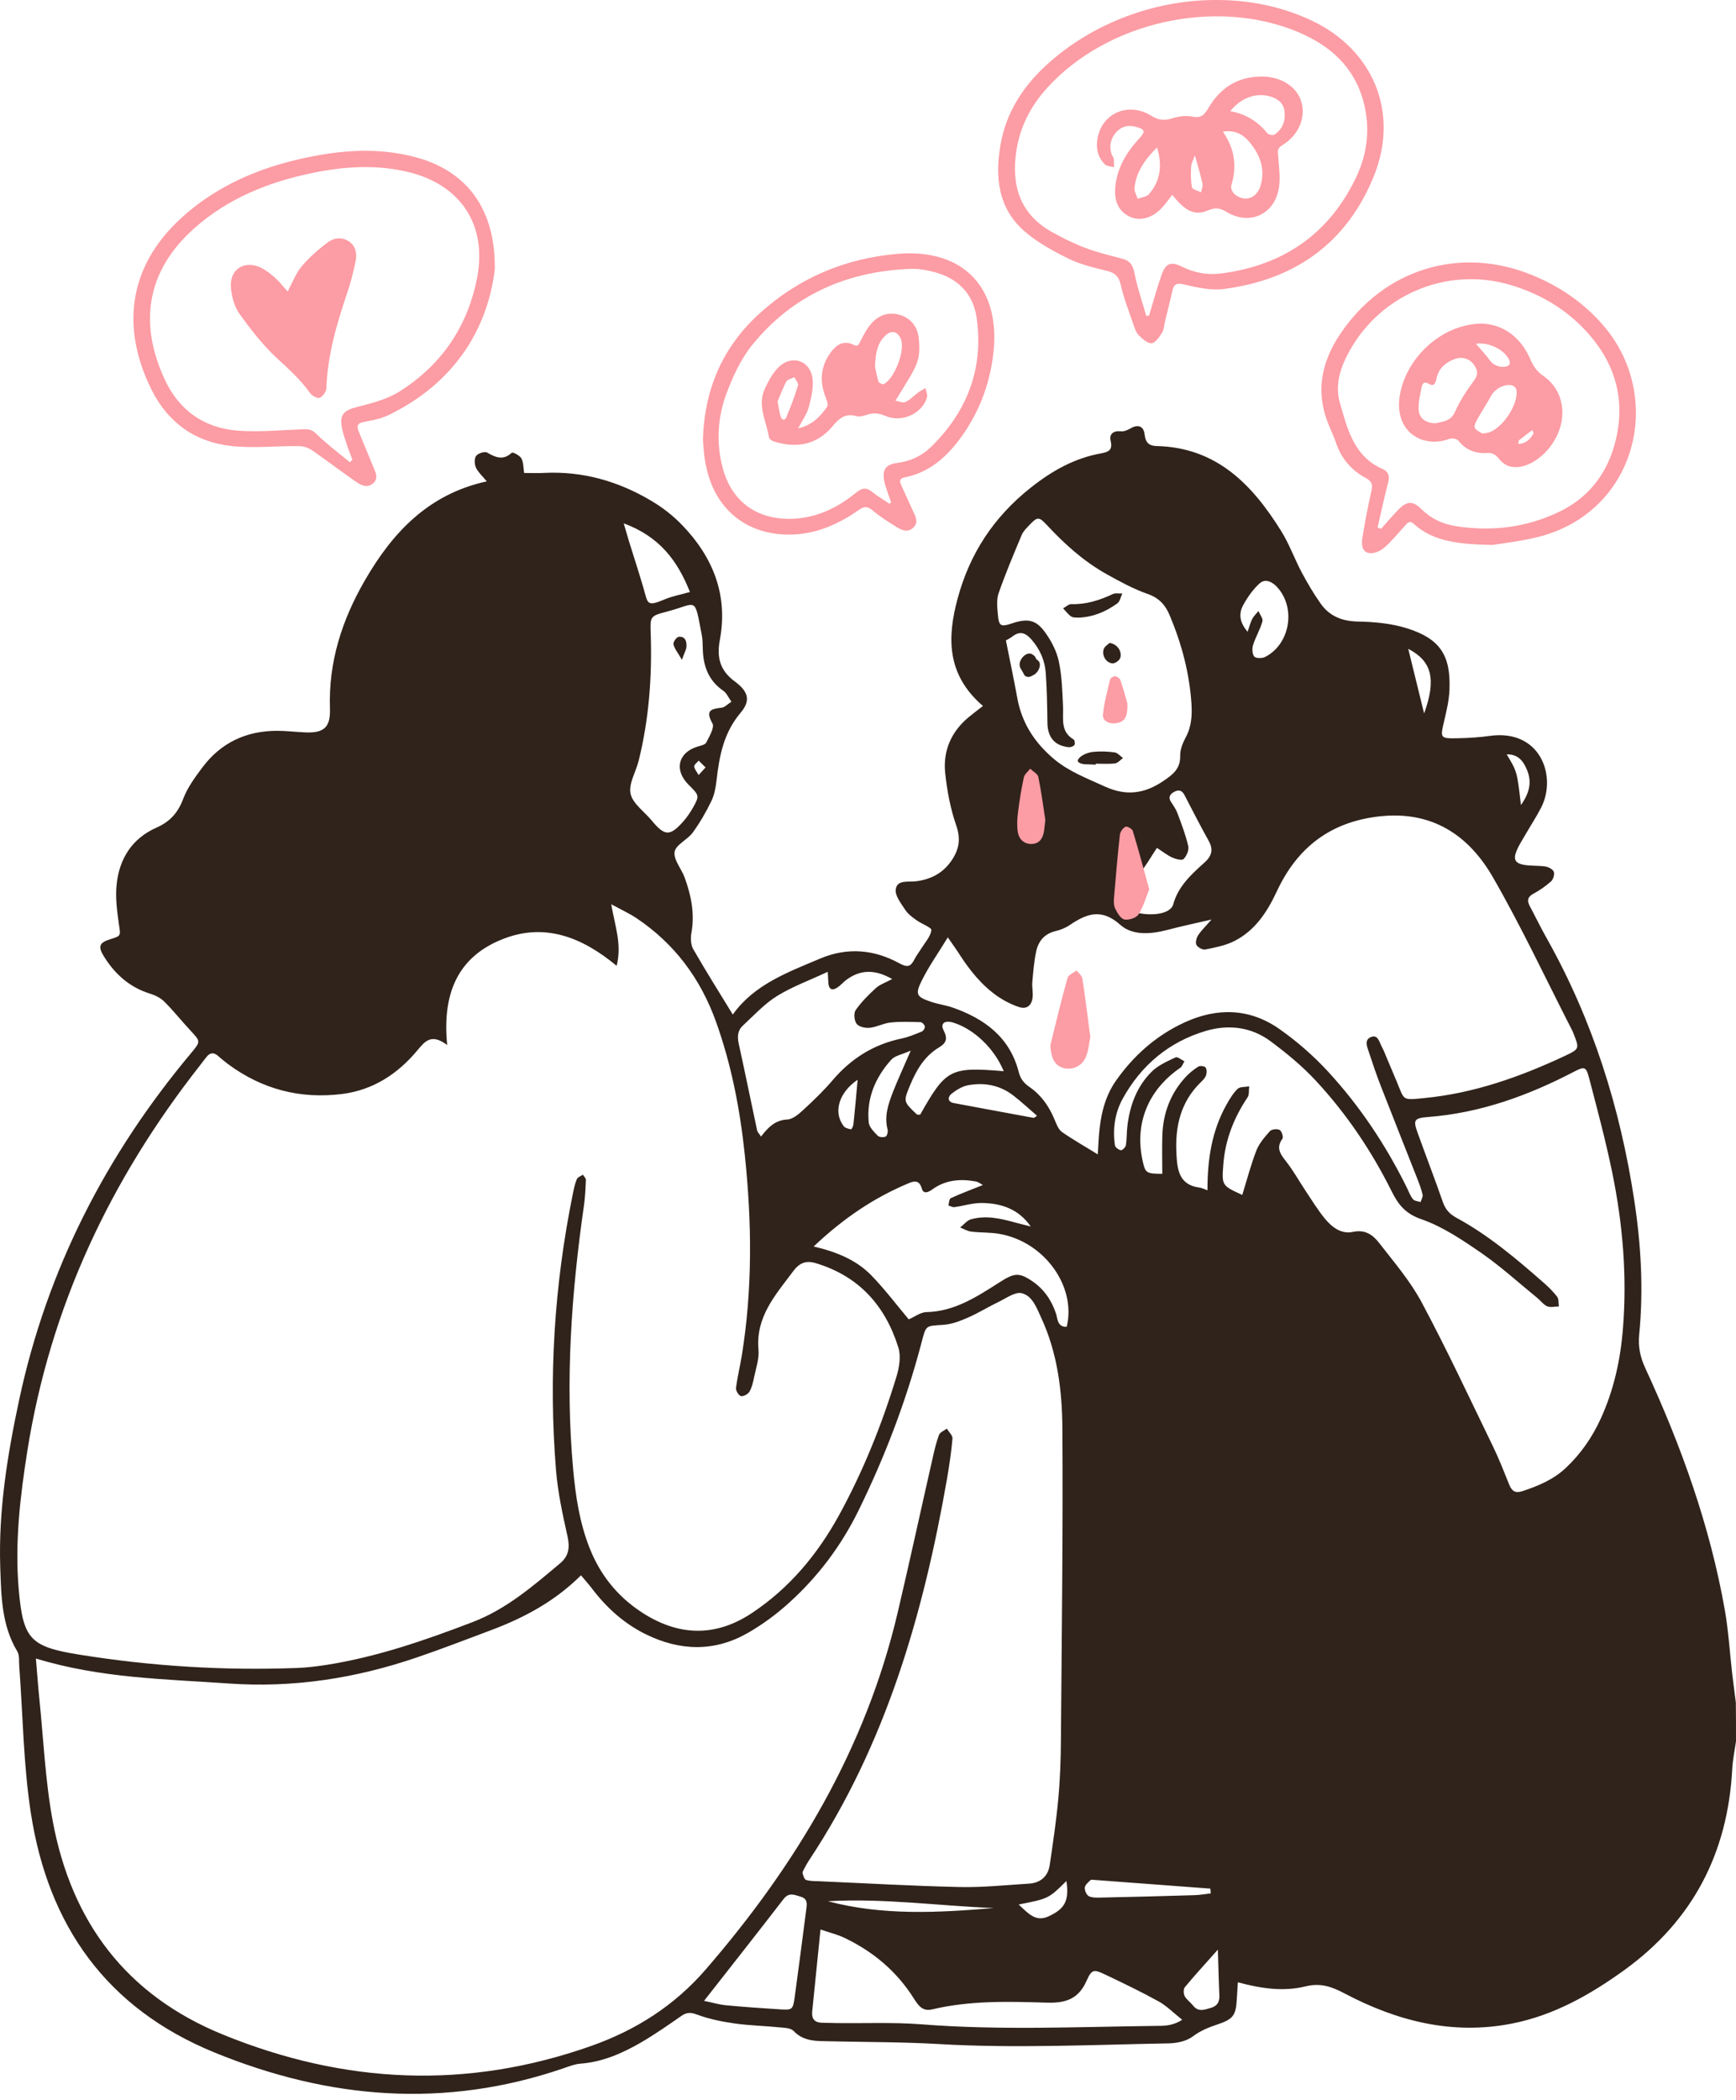 <?xml version="1.0" encoding="UTF-8"?> <svg xmlns="http://www.w3.org/2000/svg" width="110" height="133" viewBox="0 0 110 133" fill="none"> <path d="M110 110.291C109.918 110.872 109.794 111.453 109.762 112.038C109.483 117.354 107.274 121.636 102.937 124.774C100.764 126.343 98.459 127.651 95.796 128.172C92.022 128.914 88.514 128.012 85.193 126.26C84.383 125.83 83.665 125.583 82.741 125.812C81.332 126.16 79.918 125.958 78.436 125.556C78.413 125.958 78.39 126.311 78.367 126.658C78.308 127.656 78.134 127.893 77.151 128.223C76.588 128.41 76.071 128.616 75.572 128.991C75.174 129.293 74.552 129.417 74.026 129.426C69.173 129.513 64.319 129.751 59.461 129.467C57.174 129.334 54.882 129.348 52.59 129.293C51.767 129.275 50.943 129.33 50.285 128.639C50.102 128.447 49.695 128.438 49.388 128.41C48.432 128.314 47.462 128.296 46.515 128.159C45.71 128.044 44.896 127.875 44.137 127.592C43.725 127.436 43.482 127.473 43.153 127.701C42.325 128.278 41.497 128.854 40.628 129.362C39.434 130.053 38.181 130.606 36.772 130.711C36.415 130.739 36.058 130.881 35.715 131C28.204 133.575 20.848 132.971 13.579 129.998C6.74 127.198 3.053 121.956 1.955 114.838C1.48 111.768 1.452 108.635 1.219 105.529C1.196 105.213 1.246 104.843 1.095 104.596C0.098 102.944 0.08 101.092 0.016 99.271C-0.103 95.675 0.469 92.144 1.219 88.644C2.984 80.406 6.713 73.146 12.106 66.705C12.728 65.96 12.714 65.969 12.069 65.273C11.507 64.674 10.999 64.025 10.418 63.448C10.18 63.21 9.842 63.041 9.517 62.94C8.218 62.542 7.285 61.705 6.585 60.58C6.191 59.949 6.292 59.702 6.983 59.491C7.692 59.272 7.641 59.281 7.532 58.521C7.417 57.712 7.307 56.879 7.385 56.074C7.541 54.413 8.355 53.11 9.919 52.419C10.779 52.039 11.283 51.468 11.612 50.589C11.882 49.876 12.362 49.226 12.824 48.608C14.005 47.03 15.619 46.285 17.577 46.289C18.172 46.289 18.766 46.367 19.361 46.39C20.532 46.436 20.948 46.065 20.907 44.876C20.807 41.939 21.667 39.272 23.117 36.765C24.873 33.728 27.138 31.299 30.843 30.489C30.569 30.15 30.294 29.913 30.157 29.615C30.061 29.405 30.047 29.039 30.171 28.874C30.294 28.709 30.715 28.577 30.871 28.668C31.415 28.979 31.886 29.181 32.43 28.673C32.485 28.623 32.934 28.842 33.034 29.03C33.176 29.286 33.158 29.629 33.213 29.958C33.652 29.958 34.063 29.977 34.466 29.954C36.927 29.83 39.192 30.484 41.282 31.729C41.982 32.145 42.654 32.666 43.217 33.252C45.175 35.278 46.14 37.675 45.614 40.521C45.408 41.619 45.6 42.456 46.556 43.16C47.426 43.801 47.581 44.373 46.927 45.146C45.856 46.413 45.582 47.867 45.404 49.414C45.353 49.867 45.271 50.338 45.074 50.74C44.74 51.435 44.347 52.112 43.894 52.735C43.56 53.192 42.819 53.503 42.746 53.956C42.668 54.45 43.176 55.022 43.382 55.58C43.793 56.71 44.031 57.863 43.812 59.084C43.752 59.413 43.766 59.839 43.926 60.118C44.718 61.499 45.568 62.844 46.433 64.262C47.773 62.368 49.896 61.591 51.964 60.717C53.693 59.985 55.381 60.136 56.986 61.014C57.499 61.294 57.705 61.23 57.938 60.772C58.061 60.53 58.235 60.31 58.377 60.077C58.615 59.693 58.962 59.322 59.017 58.915C59.04 58.75 58.391 58.517 58.07 58.283C57.814 58.096 57.535 57.899 57.366 57.639C57.101 57.231 56.707 56.742 56.758 56.339C56.835 55.708 57.54 55.877 58.016 55.822C58.976 55.708 59.754 55.31 60.307 54.487C60.769 53.796 60.888 53.146 60.596 52.3C60.225 51.234 60.01 50.091 59.891 48.965C59.745 47.561 60.266 46.353 61.369 45.434C61.643 45.205 61.936 44.99 62.283 44.716C59.964 42.721 60.015 40.365 60.682 37.9C61.446 35.073 62.956 32.763 65.28 30.914C66.648 29.826 68.07 29.02 69.777 28.714C70.248 28.627 70.513 28.508 70.376 27.927C70.27 27.488 70.55 27.268 71.035 27.319C71.227 27.337 71.451 27.241 71.625 27.14C72.114 26.848 72.466 26.994 72.526 27.511C72.585 28.037 72.805 28.243 73.294 28.252C77.096 28.343 79.36 30.704 81.195 33.659C81.698 34.473 82.027 35.393 82.475 36.244C82.841 36.925 83.235 37.602 83.683 38.233C84.25 39.034 85.042 39.35 86.052 39.368C87.091 39.386 88.171 39.487 89.154 39.798C91.249 40.452 91.935 41.514 91.844 43.696C91.817 44.373 91.652 45.054 91.496 45.717C91.254 46.747 91.254 46.783 92.356 46.76C93.042 46.747 93.733 46.706 94.41 46.609C97.608 46.17 98.669 49.167 97.653 51.152C97.361 51.719 97.008 52.259 96.688 52.812C96.482 53.169 96.249 53.517 96.094 53.897C95.874 54.427 96.007 54.679 96.565 54.779C97.013 54.857 97.48 54.816 97.928 54.885C98.125 54.917 98.394 55.059 98.454 55.219C98.513 55.383 98.422 55.694 98.285 55.822C97.946 56.124 97.567 56.39 97.168 56.605C96.798 56.806 96.743 57.03 96.926 57.378C97.292 58.064 97.631 58.768 98.015 59.445C100.924 64.624 102.667 70.182 103.555 76.037C103.985 78.859 104.145 81.691 103.866 84.532C103.792 85.305 103.93 85.955 104.245 86.641C106.523 91.563 108.353 96.641 109.296 102.002C109.524 103.306 109.602 104.637 109.753 105.954C109.826 106.585 109.913 107.212 109.991 107.839C110 108.639 110 109.463 110 110.291ZM28.336 66.193C27.339 65.438 26.927 65.95 26.452 66.522C25.212 68.013 23.652 69.038 21.694 69.29C19.032 69.628 16.603 68.997 14.439 67.391C14.219 67.227 14.009 67.048 13.803 66.87C13.547 66.65 13.309 66.668 13.099 66.929C12.952 67.108 12.82 67.291 12.678 67.474C6.992 74.706 3.177 82.78 1.731 91.91C1.274 94.811 0.931 97.725 1.187 100.671C1.461 103.8 1.896 104.298 4.988 104.797C9.567 105.538 14.183 105.822 18.821 105.648C19.462 105.625 20.102 105.543 20.733 105.446C23.917 104.939 26.946 103.891 29.942 102.743C32.078 101.929 33.775 100.46 35.491 99.019C36.049 98.553 36.117 98.004 35.957 97.295C35.646 95.913 35.344 94.513 35.23 93.109C34.754 87.226 35.12 81.389 36.3 75.607C36.364 75.291 36.428 74.976 36.552 74.683C36.602 74.559 36.804 74.496 36.936 74.404C37 74.514 37.128 74.624 37.124 74.729C37.101 75.278 37.078 75.827 37 76.366C36.204 81.915 35.806 87.482 36.319 93.086C36.474 94.779 36.726 96.448 37.357 98.045C38.016 99.719 39.082 101.064 40.569 102.061C42.897 103.621 45.276 103.74 47.641 102.171C50.019 100.593 51.803 98.452 53.167 95.968C54.69 93.187 55.87 90.255 56.794 87.226C56.977 86.636 57.101 85.909 56.922 85.346C56.094 82.693 54.411 80.817 51.675 80.003C51.058 79.82 50.642 80.003 50.262 80.516C49.146 82.011 47.869 83.407 48.061 85.497C48.112 86.069 47.897 86.673 47.778 87.254C47.714 87.565 47.641 87.894 47.48 88.159C47.389 88.31 47.087 88.471 46.945 88.425C46.794 88.379 46.616 88.077 46.639 87.908C46.721 87.226 46.89 86.558 47 85.881C47.691 81.641 47.641 77.387 47.192 73.137C46.89 70.26 46.346 67.433 45.362 64.697C44.384 61.98 42.746 59.779 40.344 58.165C39.91 57.872 39.425 57.652 38.73 57.273C38.972 58.681 39.416 59.811 39.073 61.175C36.845 59.322 34.443 58.412 31.763 59.519C28.977 60.658 28.016 62.972 28.336 66.193ZM2.275 105.048C2.353 105.95 2.408 106.759 2.49 107.564C2.756 110.158 2.866 112.788 3.341 115.346C4.531 121.736 7.994 126.375 14.146 128.877C21.85 132.01 29.599 132.372 37.481 129.581C40.321 128.575 42.755 127.011 44.708 124.755C50.454 118.122 54.859 110.753 56.886 102.116C57.65 98.864 58.359 95.593 59.1 92.336C59.209 91.847 59.324 91.353 59.502 90.881C59.566 90.712 59.827 90.616 59.996 90.488C60.12 90.698 60.367 90.918 60.353 91.115C60.28 91.979 60.147 92.844 60.001 93.699C58.505 102.244 56.131 110.478 51.277 117.811C51.149 118.003 51.039 118.205 50.934 118.406C50.893 118.484 50.834 118.594 50.856 118.662C50.902 118.813 50.971 119.042 51.076 119.074C51.332 119.152 51.616 119.147 51.89 119.156C54.864 119.284 57.837 119.458 60.815 119.522C62.274 119.554 63.743 119.399 65.202 119.307C65.934 119.261 66.405 118.85 66.515 118.127C66.721 116.727 66.931 115.327 67.059 113.918C67.174 112.688 67.215 111.448 67.224 110.213C67.274 103.617 67.361 97.02 67.316 90.424C67.297 88.054 67 85.68 65.975 83.466C65.682 82.826 65.417 82.08 64.745 81.911C64.333 81.805 63.77 82.222 63.294 82.451C62.636 82.766 62.009 83.16 61.341 83.452C60.843 83.672 60.303 83.878 59.772 83.914C58.606 83.997 58.693 83.896 58.359 85.163C57.393 88.805 56.053 92.308 54.392 95.689C53.308 97.894 51.854 99.834 50.042 101.48C49.237 102.217 48.34 102.88 47.394 103.425C45.289 104.632 43.112 104.582 40.944 103.525C39.557 102.848 38.441 101.842 37.513 100.62C37.302 100.341 37.064 100.081 36.813 99.779C35.157 101.425 33.231 102.455 31.159 103.237C29.571 103.832 27.993 104.445 26.388 104.989C22.531 106.306 18.57 106.919 14.489 106.631C10.436 106.348 6.351 106.297 2.275 105.048ZM69.561 73.119C69.589 72.661 69.603 72.304 69.63 71.952C69.726 70.703 69.978 69.5 70.71 68.453C71.84 66.847 73.267 65.584 75.055 64.761C77.123 63.809 79.182 63.855 81.062 65.173C82.178 65.955 83.225 66.87 84.15 67.872C86.176 70.072 87.823 72.547 89.15 75.237C89.268 75.484 89.365 75.754 89.534 75.959C89.625 76.074 89.849 76.083 90.014 76.138C90.06 75.978 90.174 75.808 90.142 75.667C90.06 75.31 89.927 74.967 89.794 74.628C89.026 72.67 88.244 70.717 87.48 68.754C87.215 68.073 86.981 67.378 86.752 66.682C86.643 66.344 86.423 65.891 86.839 65.699C87.315 65.479 87.397 66.01 87.562 66.312C87.672 66.513 87.754 66.728 87.841 66.938C88.056 67.442 88.271 67.949 88.482 68.457C89.012 69.715 88.793 69.692 90.261 69.55C93.404 69.244 96.327 68.206 99.159 66.879C100.092 66.44 100.083 66.421 99.694 65.438C99.662 65.351 99.625 65.269 99.579 65.186C97.933 61.975 96.4 58.695 94.598 55.566C93.061 52.899 90.751 51.349 87.439 51.705C84.31 52.044 82.201 53.677 80.906 56.454C80.293 57.771 79.52 58.951 78.194 59.615C77.635 59.894 76.986 60.017 76.368 60.141C76.199 60.173 75.897 60.008 75.81 59.848C75.733 59.706 75.81 59.409 75.915 59.244C76.108 58.947 76.368 58.7 76.766 58.242C75.687 58.494 74.85 58.668 74.022 58.887C72.956 59.171 71.771 59.281 70.984 58.576C69.772 57.492 68.825 57.886 67.75 58.613C67.489 58.787 67.174 58.906 66.867 58.979C66.149 59.153 65.778 59.647 65.646 60.31C65.518 60.932 65.467 61.573 65.412 62.204C65.385 62.52 65.463 62.849 65.431 63.164C65.38 63.677 65.065 63.942 64.589 63.791C64.118 63.64 63.656 63.407 63.244 63.128C62.206 62.419 61.437 61.449 60.765 60.401C60.577 60.104 60.367 59.825 60.056 59.372C59.452 60.365 58.871 61.184 58.423 62.076C57.965 62.991 58.066 63.142 59.008 63.457C59.443 63.604 59.905 63.663 60.335 63.809C62.384 64.519 63.994 65.699 64.557 67.922C64.671 68.366 64.905 68.626 65.261 68.869C65.993 69.381 66.478 70.09 66.821 70.914C66.94 71.197 67.064 71.54 67.297 71.705C67.993 72.19 68.743 72.611 69.561 73.119ZM78.715 75.685C79.026 74.688 79.264 73.754 79.612 72.867C79.79 72.414 80.138 72.016 80.467 71.646C80.577 71.522 80.925 71.486 81.08 71.568C81.213 71.636 81.336 72.021 81.263 72.121C80.842 72.698 81.117 73.087 81.483 73.553C81.963 74.162 82.338 74.848 82.773 75.497C83.152 76.069 83.514 76.655 83.948 77.185C84.397 77.734 84.996 78.187 85.728 78.027C86.505 77.858 86.999 78.224 87.388 78.727C88.34 79.953 89.374 81.156 90.096 82.515C91.693 85.502 93.125 88.576 94.607 91.627C94.987 92.409 95.302 93.223 95.627 94.028C95.792 94.436 96.007 94.6 96.464 94.449C97.475 94.115 98.431 93.718 99.222 92.972C100.174 92.075 100.892 91.032 101.432 89.852C102.26 88.036 102.681 86.124 102.836 84.143C103.102 80.827 102.827 77.542 102.164 74.299C101.752 72.281 101.217 70.287 100.695 68.293C100.503 67.551 100.398 67.538 99.753 67.872C96.844 69.39 93.811 70.493 90.504 70.749C89.589 70.818 89.534 70.946 89.831 71.764C90.357 73.228 90.92 74.683 91.432 76.156C91.597 76.627 91.88 76.915 92.306 77.144C94.332 78.247 96.084 79.729 97.809 81.243C98.115 81.513 98.417 81.805 98.664 82.13C98.779 82.281 98.747 82.537 98.779 82.748C98.527 82.752 98.248 82.83 98.038 82.739C97.8 82.638 97.626 82.386 97.411 82.213C96.24 81.257 95.115 80.232 93.875 79.372C92.676 78.544 91.423 77.698 90.069 77.226C89.063 76.879 88.61 76.316 88.189 75.474C86.917 72.917 85.33 70.557 83.39 68.466C82.526 67.533 81.524 66.705 80.499 65.946C79.287 65.045 77.841 64.875 76.423 65.292C74.081 65.982 72.306 67.465 71.131 69.605C70.637 70.507 70.499 71.517 70.646 72.542C70.664 72.67 70.879 72.83 71.021 72.853C71.117 72.867 71.318 72.666 71.341 72.542C71.405 72.135 71.387 71.719 71.437 71.312C71.593 70.003 72.041 68.8 72.988 67.867C73.395 67.469 73.967 67.222 74.493 66.971C74.612 66.916 74.859 67.131 75.051 67.222C74.964 67.359 74.909 67.547 74.786 67.634C72.773 69.015 71.899 71.115 72.384 73.439C72.567 74.312 72.608 74.34 73.647 74.349C73.647 73.53 73.624 72.707 73.651 71.888C73.701 70.516 74.159 69.285 75.088 68.26C75.33 67.991 75.618 67.757 75.925 67.561C76.03 67.492 76.314 67.519 76.387 67.611C76.474 67.721 76.474 67.959 76.419 68.109C76.364 68.274 76.222 68.416 76.094 68.54C74.808 69.788 74.452 71.348 74.543 73.068C74.594 74.093 74.708 75.054 76.012 75.223C76.153 75.241 76.291 75.314 76.51 75.392C76.506 73.407 76.794 71.614 77.713 69.971C77.915 69.615 78.129 69.249 78.418 68.969C78.573 68.823 78.903 68.855 79.154 68.809C79.122 69.047 79.168 69.331 79.049 69.509C78.189 70.79 77.64 72.181 77.517 73.722C77.411 75.09 77.411 75.09 78.715 75.685ZM63.738 40.562C63.994 41.847 64.246 43.041 64.466 44.244C64.754 45.804 65.563 47.039 66.753 48.05C67.709 48.865 68.871 49.295 69.996 49.812C71.346 50.434 72.517 50.283 73.72 49.464C74.328 49.052 74.799 48.691 74.781 47.872C74.772 47.483 74.941 47.058 75.133 46.701C75.504 46.019 75.54 45.306 75.495 44.565C75.367 42.625 74.873 40.777 74.122 38.988C73.843 38.316 73.45 37.877 72.722 37.621C71.821 37.305 70.966 36.838 70.129 36.372C68.674 35.562 67.453 34.46 66.323 33.243C65.833 32.717 65.728 32.73 65.243 33.238C65.056 33.435 64.845 33.641 64.74 33.883C64.228 35.105 63.711 36.326 63.276 37.575C63.134 37.986 63.189 38.485 63.23 38.933C63.29 39.656 63.418 39.72 64.086 39.496C65.106 39.153 65.637 39.235 66.227 40.059C66.62 40.603 66.954 41.248 67.091 41.893C67.288 42.822 67.316 43.796 67.357 44.752C67.393 45.516 67.174 46.335 68.029 46.838C68.098 46.879 68.134 47.113 68.079 47.186C68.02 47.273 67.841 47.337 67.727 47.328C66.821 47.236 66.382 46.701 66.368 45.777C66.355 44.725 66.337 43.673 66.263 42.625C66.208 41.834 65.893 41.12 65.362 40.512C65.024 40.123 64.662 39.931 64.182 40.292C64.008 40.429 63.802 40.525 63.738 40.562ZM51.556 78.951C53.135 79.322 54.31 79.857 55.216 80.785C56.09 81.687 56.849 82.698 57.581 83.567C57.974 83.397 58.327 83.118 58.688 83.109C60.486 83.073 61.904 82.13 63.327 81.225C64.241 80.644 64.539 80.566 65.385 81.133C66.135 81.636 66.62 82.332 66.908 83.187C67.023 83.525 66.986 84.061 67.59 84.038C68.212 81.513 66.204 78.649 63.313 78.15C62.732 78.05 62.128 78.082 61.538 78.009C61.295 77.981 61.071 77.835 60.838 77.748C61.067 77.57 61.268 77.304 61.524 77.231C62.485 76.957 63.427 77.185 64.356 77.441C64.671 77.528 64.992 77.602 65.312 77.684C64.534 76.568 63.432 76.211 62.219 76.197C61.639 76.188 61.058 76.38 60.472 76.458C60.353 76.476 60.22 76.389 60.092 76.353C60.138 76.193 60.143 75.936 60.243 75.891C60.888 75.598 61.556 75.346 62.279 75.058C62.133 74.98 61.991 74.861 61.835 74.834C60.861 74.656 59.923 74.724 59.081 75.333C58.853 75.502 58.519 75.666 58.413 75.291C58.263 74.761 57.97 74.779 57.599 74.935C55.417 75.845 53.496 77.121 51.556 78.951ZM51.991 122.212C51.803 124.051 51.634 125.725 51.465 127.399C51.419 127.839 51.593 128.104 52.064 128.118C52.384 128.127 52.705 128.136 53.025 128.14C54.809 128.163 56.602 128.081 58.377 128.218C63.317 128.607 68.258 128.378 73.194 128.319C73.715 128.314 74.26 128.346 74.909 127.93C74.337 127.477 73.926 127.052 73.432 126.777C72.352 126.178 71.24 125.643 70.124 125.112C69.31 124.723 69.191 124.691 68.839 125.483C68.317 126.649 67.48 126.882 66.314 126.846C63.894 126.773 61.46 126.704 59.072 127.271C58.464 127.418 58.199 127.047 57.901 126.576C56.826 124.87 55.33 123.612 53.519 122.747C53.089 122.537 52.604 122.422 51.991 122.212ZM48.222 71.989C48.665 71.421 49.1 70.946 49.887 70.909C50.243 70.891 50.623 70.557 50.92 70.282C51.556 69.697 52.188 69.088 52.75 68.43C53.921 67.053 55.349 66.152 57.119 65.781C57.563 65.69 57.988 65.507 58.409 65.337C58.51 65.296 58.619 65.113 58.601 65.013C58.587 64.907 58.427 64.747 58.331 64.743C57.695 64.724 57.055 64.697 56.428 64.766C55.98 64.811 55.554 65.054 55.106 65.1C54.832 65.127 54.429 65.04 54.283 64.853C54.127 64.651 54.081 64.175 54.219 63.979C54.576 63.466 55.033 63.009 55.499 62.584C55.756 62.355 56.112 62.236 56.533 62.012C55.463 61.399 54.544 61.394 53.642 62.053C53.423 62.213 53.244 62.442 53.011 62.579C52.682 62.771 52.508 62.611 52.49 62.254C52.48 62.067 52.467 61.874 52.448 61.554C51.273 62.103 50.184 62.497 49.223 63.096C48.427 63.59 47.769 64.317 47.069 64.962C46.739 65.264 46.712 65.662 46.808 66.101C47.211 67.931 47.581 69.766 47.974 71.595C48.002 71.714 48.112 71.815 48.222 71.989ZM46.346 44.446C46.145 44.162 46.035 43.892 45.834 43.755C44.864 43.092 44.544 42.14 44.53 41.029C44.525 40.754 44.516 40.475 44.466 40.21C43.977 37.698 44.223 38.229 42.233 38.746C41.191 39.02 41.191 39.048 41.232 40.146C41.323 42.858 41.122 45.548 40.468 48.188C40.294 48.892 39.818 49.642 39.955 50.274C40.093 50.9 40.82 51.399 41.287 51.962C42.119 52.968 42.449 52.986 43.295 52.03C43.537 51.76 43.743 51.449 43.922 51.134C44.329 50.397 44.315 50.388 43.624 49.697C42.705 48.773 42.965 47.671 44.191 47.291C44.388 47.232 44.676 47.177 44.749 47.035C44.946 46.646 45.289 46.074 45.143 45.818C44.654 44.963 45.102 44.899 45.751 44.821C45.934 44.789 46.099 44.606 46.346 44.446ZM44.612 126.732C45.125 126.837 45.559 126.969 45.998 127.011C47.137 127.12 48.281 127.198 49.425 127.271C50.211 127.322 50.243 127.294 50.358 126.475C50.614 124.614 50.852 122.752 51.094 120.894C51.136 120.565 51.167 120.263 50.737 120.135C50.34 120.021 49.992 119.833 49.644 120.291C48.029 122.386 46.387 124.467 44.612 126.732ZM73.308 53.705C72.924 54.276 72.617 54.843 72.206 55.315C71.789 55.79 71.245 56.152 70.801 56.609C70.696 56.715 70.678 57.062 70.769 57.167C71.359 57.863 73.157 58.146 73.981 57.693C74.127 57.611 74.292 57.46 74.333 57.309C74.644 56.133 75.499 55.374 76.35 54.606C76.78 54.217 76.89 53.805 76.593 53.27C76.062 52.314 75.559 51.339 75.06 50.37C74.9 50.059 74.694 49.995 74.401 50.155C74.122 50.306 74.008 50.507 74.214 50.813C74.365 51.042 74.525 51.275 74.616 51.527C74.868 52.209 75.133 52.89 75.293 53.595C75.348 53.842 75.188 54.226 74.992 54.413C74.882 54.519 74.488 54.409 74.26 54.308C73.935 54.153 73.651 53.924 73.308 53.705ZM63.601 67.849C63.002 66.394 61.694 65.163 60.385 64.766C59.873 64.61 59.566 64.82 59.786 65.25C60.069 65.799 59.96 66.069 59.484 66.353C58.583 66.897 58.08 67.753 57.682 68.7C57.238 69.766 57.224 69.761 58.089 70.58C58.13 70.621 58.235 70.593 58.308 70.598C59.937 67.712 60.211 67.565 63.601 67.849ZM39.521 33.147C39.681 33.691 39.763 33.979 39.85 34.267C40.161 35.269 40.486 36.262 40.779 37.268C41.062 38.243 40.962 38.449 42.138 37.955C42.618 37.753 43.144 37.662 43.716 37.497C42.924 35.493 41.776 33.984 39.521 33.147ZM79.053 40.013C79.195 39.611 79.246 39.386 79.351 39.194C79.452 39.011 79.607 38.865 79.74 38.705C79.831 38.924 80.046 39.181 79.991 39.363C79.85 39.871 79.561 40.342 79.401 40.85C79.328 41.074 79.342 41.422 79.475 41.587C79.57 41.706 79.969 41.71 80.156 41.614C81.762 40.8 82.137 38.471 80.902 37.163C80.581 36.825 80.156 36.642 79.818 36.948C79.392 37.332 79.049 37.826 78.77 38.334C78.509 38.819 78.496 39.368 79.053 40.013ZM76.721 119.925C76.712 119.824 76.702 119.723 76.693 119.623C74.25 119.44 71.803 119.257 69.36 119.074C69.269 119.069 69.141 119.042 69.095 119.088C68.953 119.225 68.752 119.389 68.738 119.559C68.724 119.742 68.848 120.034 68.994 120.103C69.223 120.213 69.525 120.195 69.795 120.19C71.753 120.149 73.711 120.099 75.668 120.039C76.025 120.03 76.373 119.966 76.721 119.925ZM57.709 66.545C57.142 66.797 56.703 66.865 56.474 67.121C55.468 68.242 54.896 69.564 55.047 71.097C55.074 71.394 55.381 71.691 55.614 71.934C55.71 72.034 55.984 72.053 56.117 71.989C56.213 71.943 56.277 71.678 56.241 71.54C56.017 70.694 56.291 69.921 56.584 69.157C56.895 68.366 57.256 67.597 57.709 66.545ZM65.513 70.808C65.577 70.763 65.641 70.717 65.71 70.671C65.207 70.241 64.726 69.788 64.205 69.386C63.363 68.736 62.38 68.549 61.35 68.736C60.971 68.805 60.596 69.038 60.289 69.281C60.069 69.454 60.005 69.784 60.431 69.866C62.123 70.186 63.821 70.493 65.513 70.808ZM62.97 120.853C59.466 120.716 55.975 120.217 52.458 120.423C55.93 121.343 59.447 121.151 62.97 120.853ZM77.169 123.488C76.314 124.449 75.673 125.144 75.074 125.872C74.978 125.986 74.987 126.283 75.065 126.43C75.193 126.663 75.435 126.828 75.605 127.038C75.938 127.459 76.323 127.29 76.716 127.18C77.141 127.061 77.283 126.791 77.265 126.375C77.224 125.515 77.206 124.659 77.169 123.488ZM64.548 120.629C65.179 121.228 65.637 121.741 66.419 121.389C67.489 120.908 67.755 120.373 67.572 119.142C66.442 120.259 66.442 120.259 64.548 120.629ZM89.232 41.097C89.575 42.488 89.9 43.805 90.238 45.191C91.025 43.009 90.723 41.87 89.232 41.097ZM54.342 68.393C53.162 69.189 52.773 70.442 53.464 71.335C53.555 71.454 53.761 71.495 53.926 71.531C53.958 71.536 54.068 71.33 54.077 71.216C54.178 70.273 54.26 69.326 54.342 68.393ZM96.373 50.992C96.967 50.15 97.05 49.473 96.757 48.769C96.533 48.224 96.203 47.762 95.471 47.781C96.13 48.878 96.13 48.878 96.373 50.992ZM44.708 48.608C44.53 48.435 44.402 48.307 44.269 48.178C44.169 48.302 43.972 48.439 43.986 48.549C44.013 48.737 44.169 48.91 44.269 49.089C44.397 48.952 44.521 48.814 44.708 48.608Z" fill="#30231B"></path> <path d="M68.358 39.121C68.235 39.107 68.02 39.139 67.882 39.052C67.681 38.924 67.535 38.709 67.361 38.531C67.54 38.435 67.718 38.256 67.892 38.265C68.829 38.293 69.676 38.018 70.508 37.63C70.682 37.547 70.915 37.602 71.117 37.593C71.011 37.808 70.966 38.096 70.796 38.22C70.092 38.727 69.31 39.075 68.358 39.121Z" fill="#30231B"></path> <path d="M69.442 48.421C69.397 48.426 69.351 48.439 69.31 48.43C68.981 48.394 68.587 48.458 68.349 48.288C68.125 48.133 68.615 47.689 69.292 47.62C69.735 47.575 70.193 47.598 70.632 47.657C70.819 47.684 70.984 47.89 71.158 48.014C70.993 48.133 70.833 48.33 70.655 48.352C70.257 48.403 69.85 48.371 69.442 48.371C69.442 48.389 69.442 48.403 69.442 48.421Z" fill="#30231B"></path> <path d="M70.307 40.722C70.792 40.786 71.112 41.262 70.984 41.673C70.934 41.829 70.668 42.021 70.508 42.017C70.101 42.007 69.795 41.518 69.936 41.115C69.996 40.937 70.211 40.818 70.307 40.722Z" fill="#30231B"></path> <path d="M65.769 41.838C65.728 41.797 65.687 41.765 65.646 41.724C65.632 41.674 65.609 41.623 65.573 41.578C65.536 41.532 65.495 41.5 65.454 41.477C65.389 41.417 65.298 41.395 65.216 41.395C65.088 41.399 64.946 41.477 64.859 41.564C64.662 41.756 64.529 42.044 64.653 42.309C64.671 42.346 64.694 42.383 64.717 42.419C64.781 42.524 64.845 42.63 64.895 42.739C64.946 42.836 65.074 42.881 65.175 42.877C65.266 42.872 65.362 42.831 65.444 42.776C65.627 42.707 65.783 42.506 65.847 42.337C65.902 42.191 65.929 41.944 65.769 41.838Z" fill="#30231B"></path> <path d="M43.208 41.792C42.934 41.312 42.728 41.074 42.673 40.804C42.645 40.667 42.874 40.342 43.011 40.333C43.437 40.297 43.519 40.644 43.496 40.983C43.473 41.17 43.364 41.358 43.208 41.792Z" fill="#30231B"></path> <path d="M69.086 65.676C69.022 65.996 68.985 66.485 68.816 66.92C68.601 67.487 68.02 67.771 67.485 67.67C66.899 67.556 66.671 67.126 66.593 66.591C66.57 66.435 66.538 66.261 66.575 66.115C66.918 64.72 67.256 63.32 67.645 61.938C67.7 61.742 68.02 61.623 68.217 61.467C68.345 61.636 68.555 61.797 68.583 61.98C68.766 63.151 68.907 64.331 69.086 65.676Z" fill="#FC9CA4"></path> <path d="M72.819 56.33C72.604 56.865 72.448 57.441 72.137 57.922C71.995 58.141 71.529 58.292 71.254 58.242C71.021 58.196 70.806 57.84 70.673 57.574C70.568 57.364 70.568 57.08 70.591 56.833C70.701 55.511 70.815 54.189 70.961 52.867C70.984 52.679 71.149 52.451 71.314 52.364C71.4 52.318 71.739 52.492 71.776 52.625C72.142 53.819 72.462 55.031 72.819 56.33Z" fill="#FC9CA4"></path> <path d="M66.236 51.934C66.199 52.263 66.181 52.469 66.149 52.67C66.071 53.123 65.838 53.457 65.344 53.457C64.868 53.453 64.562 53.146 64.493 52.702C64.429 52.304 64.452 51.879 64.502 51.477C64.594 50.726 64.713 49.981 64.873 49.244C64.918 49.038 65.138 48.874 65.275 48.691C65.454 48.864 65.751 49.011 65.792 49.212C65.984 50.145 66.108 51.101 66.236 51.934Z" fill="#FC9CA4"></path> <path d="M71.437 44.56C71.464 45.402 71.277 45.685 70.815 45.79C70.334 45.9 69.845 45.685 69.886 45.269C69.959 44.519 70.165 43.778 70.339 43.037C70.362 42.945 70.568 42.817 70.659 42.831C70.787 42.849 70.961 42.977 70.998 43.087C71.19 43.659 71.345 44.24 71.437 44.56Z" fill="#FC9CA4"></path> <path d="M83.038 1.267C81.135 0.389 79.127 -0.005 77.036 -0C73.116 -0 69.2 1.496 66.364 4.067C64.845 5.443 63.766 7.09 63.404 9.13C63.034 11.216 63.235 13.206 64.946 14.675C65.765 15.379 66.753 15.914 67.732 16.395C68.482 16.761 69.328 16.957 70.147 17.159C70.65 17.282 70.888 17.497 71.012 18.032C71.213 18.92 71.556 19.775 71.849 20.64C71.922 20.855 72.009 21.097 72.164 21.244C72.398 21.463 72.713 21.765 72.965 21.742C73.212 21.715 73.459 21.349 73.628 21.079C73.756 20.878 73.761 20.599 73.82 20.352C73.98 19.707 74.141 19.062 74.291 18.417C74.388 18.014 74.525 17.904 75.001 18.014C75.833 18.211 76.73 18.412 77.562 18.302C82.05 17.717 85.334 15.398 87.05 11.162C88.692 7.113 87.009 3.106 83.038 1.267ZM85.952 11.184C84.236 14.821 81.313 16.816 77.361 17.323C76.51 17.433 75.678 17.282 74.891 16.889C74.209 16.55 73.871 16.665 73.615 17.378C73.308 18.238 73.075 19.121 72.809 19.995C72.75 19.999 72.691 20.004 72.631 20.009C72.379 19.112 72.068 18.229 71.89 17.319C71.794 16.825 71.625 16.527 71.135 16.395C70.339 16.18 69.529 15.992 68.761 15.699C68.015 15.416 67.293 15.059 66.602 14.666C64.598 13.517 64.072 11.706 64.401 9.547C64.639 8.005 65.33 6.683 66.378 5.539C70.179 1.377 77.004 -0.147 82.201 2.008C84.25 2.859 85.792 4.204 86.391 6.422C86.83 8.055 86.665 9.666 85.952 11.184Z" fill="#FC9CA4"></path> <path d="M79.996 4.849C78.454 4.83 77.32 5.553 76.56 6.857C76.309 7.287 76.098 7.497 75.554 7.387C75.147 7.305 74.671 7.365 74.273 7.497C73.775 7.657 73.409 7.616 72.951 7.333C71.611 6.495 70.028 7.067 69.612 8.485C69.41 9.185 69.47 9.862 70.005 10.407C70.133 10.535 70.394 10.535 70.595 10.594C70.586 10.407 70.591 10.224 70.568 10.036C70.554 9.949 70.472 9.881 70.444 9.794C70.27 9.272 70.357 8.796 70.719 8.385C71.053 8 71.483 7.9 71.968 8.032C72.553 8.188 72.599 8.325 72.196 8.76C71.368 9.656 70.76 10.667 70.664 11.912C70.605 12.662 70.815 13.33 71.547 13.705C72.164 14.025 72.951 13.847 73.55 13.238C73.82 12.968 74.035 12.648 74.282 12.342C75.097 13.38 75.71 13.682 76.537 13.33C76.99 13.138 77.297 13.165 77.718 13.421C79.095 14.258 80.623 13.673 80.998 12.099C81.167 11.395 81.039 10.613 80.989 9.871C80.966 9.579 80.92 9.4 81.236 9.208C82.288 8.563 82.745 7.479 82.466 6.473C82.205 5.526 81.213 4.862 79.996 4.849ZM72.796 12.305C72.645 12.474 72.329 12.497 72.087 12.589C72.013 12.36 71.867 12.127 71.885 11.912C71.986 10.91 72.517 10.132 73.317 9.336C73.669 10.53 73.514 11.486 72.796 12.305ZM76.103 12.181C75.902 12.076 75.554 12.003 75.527 11.866C75.44 11.436 75.458 10.983 75.476 10.539C75.486 10.347 75.6 10.164 75.714 9.844C75.906 10.544 76.076 11.079 76.194 11.628C76.231 11.797 76.139 11.998 76.103 12.181ZM79.863 11.788C79.612 12.579 78.889 12.817 78.244 12.314C78.102 12.204 77.969 11.912 78.015 11.761C78.386 10.567 78.257 9.455 77.484 8.339C78.267 8.215 78.77 8.522 79.163 8.989C79.84 9.798 80.197 10.722 79.863 11.788ZM80.751 8.531C80.659 8.591 80.385 8.536 80.307 8.44C79.703 7.703 78.957 7.218 77.951 7.044C78.646 6.175 79.616 5.846 80.508 6.116C81.007 6.267 81.355 6.555 81.4 7.113C81.451 7.708 81.245 8.197 80.751 8.531Z" fill="#FC9CA4"></path> <path d="M26.42 9.981C24.37 9.414 22.293 9.46 20.221 9.826C16.96 10.402 13.95 11.555 11.47 13.824C8.058 16.944 7.696 20.869 9.608 24.697C10.647 26.774 12.376 28.009 14.672 28.252C16.095 28.403 17.545 28.238 18.982 28.256C19.261 28.261 19.576 28.384 19.814 28.549C20.752 29.199 21.657 29.898 22.6 30.544C22.92 30.763 23.318 30.932 23.67 30.585C24 30.26 23.789 29.908 23.652 29.569C23.346 28.828 23.044 28.087 22.737 27.351C22.577 26.971 22.646 26.788 23.103 26.715C23.638 26.628 24.196 26.5 24.681 26.262C28.771 24.254 30.884 20.887 31.351 17.072C31.41 13.247 29.581 10.855 26.42 9.981ZM30.248 17.497C29.672 20.626 28.007 23.096 25.322 24.793C24.535 25.292 23.565 25.539 22.646 25.772C21.749 25.997 21.479 26.285 21.69 27.209C21.767 27.543 21.877 27.867 21.987 28.192C22.092 28.508 22.22 28.814 22.334 29.125C22.28 29.176 22.22 29.226 22.165 29.276C21.443 28.677 20.683 28.11 20.02 27.456C19.713 27.158 19.453 27.181 19.105 27.195C17.76 27.245 16.401 27.378 15.066 27.277C12.943 27.113 11.36 26.006 10.45 24.061C8.767 20.461 9.302 17.14 12.294 14.473C14.439 12.561 17.019 11.527 19.796 10.956C21.854 10.53 23.931 10.402 25.994 10.928C29.196 11.747 30.843 14.245 30.248 17.497Z" fill="#FC9CA4"></path> <path d="M22.124 15.301C21.671 14.986 21.159 15.059 20.766 15.352C20.171 15.8 19.599 16.299 19.119 16.866C18.748 17.309 18.538 17.886 18.227 18.462C17.934 18.142 17.71 17.849 17.44 17.607C17.17 17.364 16.877 17.127 16.557 16.966C15.505 16.445 14.54 17.044 14.631 18.206C14.677 18.778 14.846 19.414 15.171 19.871C15.885 20.869 16.653 21.857 17.545 22.684C18.3 23.384 19.055 24.057 19.654 24.908C19.773 25.077 20.121 25.255 20.258 25.196C20.455 25.109 20.67 24.812 20.679 24.592C20.756 22.483 21.342 20.493 22.014 18.513C22.229 17.886 22.385 17.241 22.522 16.591C22.632 16.111 22.577 15.617 22.124 15.301Z" fill="#FC9CA4"></path> <path d="M101.675 20.713C100.426 19.222 98.87 18.156 97.082 17.424C92.507 15.549 87.686 17.04 84.927 21.148C83.669 23.019 83.331 24.963 84.259 27.072C84.406 27.406 84.552 27.744 84.671 28.092C85.01 29.075 85.655 29.803 86.551 30.283C86.977 30.512 86.981 30.759 86.885 31.161C86.666 32.122 86.487 33.087 86.327 34.061C86.263 34.45 86.281 34.94 86.739 35.031C87.031 35.091 87.452 34.912 87.695 34.702C88.18 34.29 88.582 33.778 89.017 33.307C89.172 33.137 89.305 32.931 89.57 33.174C90.856 34.336 92.452 34.464 94.575 34.519C95.22 34.409 96.363 34.286 97.466 34.011C103.71 32.433 105.453 25.214 101.675 20.713ZM98.802 32.415C96.72 33.416 94.515 33.682 92.242 33.325C91.409 33.192 90.677 32.858 90.064 32.245C89.525 31.706 89.14 31.728 88.605 32.282C88.225 32.675 87.873 33.092 87.512 33.494C87.439 33.467 87.365 33.444 87.288 33.416C87.512 32.451 87.718 31.477 87.969 30.516C88.07 30.127 87.942 29.853 87.631 29.716C85.783 28.92 85.38 27.177 84.9 25.512C84.607 24.501 84.859 23.517 85.321 22.589C87.237 18.732 91.624 16.816 95.746 18.06C97.58 18.613 99.191 19.556 100.494 20.965C102.434 23.064 103.074 25.512 102.274 28.275C101.725 30.146 100.567 31.568 98.802 32.415Z" fill="#FC9CA4"></path> <path d="M97.781 23.801C97.379 23.526 97.155 23.188 96.967 22.753C96.345 21.312 95.224 20.562 93.943 20.498C91.533 20.489 89.309 22.41 88.756 24.748C88.166 27.245 90.064 28.462 91.848 27.794C92.004 27.735 92.32 27.794 92.416 27.918C92.928 28.567 93.578 28.75 94.364 28.691C94.547 28.677 94.813 28.837 94.931 28.997C95.266 29.455 95.695 29.642 96.24 29.578C97.37 29.441 98.55 28.27 98.888 26.966C99.209 25.718 98.815 24.51 97.781 23.801ZM95.645 22.831C95.677 22.913 95.677 23.069 95.627 23.115C95.334 23.375 94.671 23.197 94.438 22.868C94.168 22.488 93.838 22.149 93.518 21.774C94.323 21.651 95.352 22.145 95.645 22.831ZM92.191 26.093C91.912 26.715 91.395 26.692 90.97 26.811C90.357 26.802 89.936 26.518 89.895 25.974C89.858 25.512 89.982 25.031 90.069 24.569C90.119 24.322 90.197 24.103 90.572 24.327C90.892 24.519 90.979 24.19 91.034 23.933C91.176 23.311 91.606 22.959 92.168 22.744C92.708 22.538 93.234 22.758 93.5 23.27C93.664 23.59 93.609 23.824 93.381 24.13C92.928 24.739 92.502 25.397 92.191 26.093ZM94.204 27.424C94.158 27.433 94.113 27.438 93.925 27.46C93.82 27.387 93.568 27.291 93.454 27.108C93.385 26.998 93.504 26.738 93.596 26.578C93.884 26.061 94.213 25.571 94.497 25.05C94.721 24.633 95.343 24.29 95.814 24.409C95.92 24.437 96.052 24.556 96.075 24.652C96.286 25.567 95.124 27.277 94.204 27.424ZM97.164 27.456C96.967 27.822 96.697 28.092 96.208 28.124C96.231 27.996 96.222 27.909 96.258 27.881C96.528 27.662 96.812 27.456 97.086 27.245C97.114 27.314 97.187 27.41 97.164 27.456Z" fill="#FC9CA4"></path> <path d="M56.881 16.079C53.565 16.358 50.619 17.598 48.139 19.844C45.815 21.953 44.631 24.602 44.539 27.881C44.571 28.202 44.589 28.659 44.663 29.112C44.727 29.519 44.818 29.922 44.951 30.311C45.664 32.442 47.375 33.723 49.617 33.851C51.424 33.956 52.988 33.302 54.425 32.296C54.777 32.049 54.974 32.067 55.294 32.332C55.765 32.726 56.291 33.06 56.817 33.385C57.151 33.595 57.544 33.751 57.887 33.403C58.208 33.074 58.016 32.721 57.86 32.387C57.604 31.825 57.348 31.262 57.091 30.699C56.968 30.425 57.046 30.292 57.357 30.228C58.834 29.931 59.9 29.02 60.779 27.854C61.986 26.244 62.7 24.432 62.938 22.429C63.436 18.257 61.067 15.727 56.881 16.079ZM58.967 28.334C58.382 28.902 57.65 29.222 56.822 29.327C56.117 29.419 55.888 29.771 56.03 30.471C56.081 30.718 56.167 30.956 56.245 31.193C56.314 31.404 56.392 31.614 56.465 31.825C56.428 31.852 56.387 31.875 56.35 31.902C55.994 31.66 55.618 31.44 55.285 31.171C54.896 30.85 54.63 30.891 54.223 31.221C52.993 32.227 51.593 32.872 49.955 32.863C47.874 32.849 46.373 31.719 45.815 29.716C45.358 28.074 45.463 26.422 46.058 24.853C46.465 23.778 46.982 22.676 47.705 21.797C50.262 18.678 53.665 17.191 57.659 17.031C58.176 17.008 58.715 17.099 59.219 17.237C60.71 17.635 61.671 18.613 61.886 20.141C62.339 23.357 61.277 26.088 58.967 28.334Z" fill="#FC9CA4"></path> <path d="M58.171 24.867C57.901 25.064 57.668 25.329 57.371 25.462C57.206 25.539 56.954 25.411 56.739 25.379C56.831 25.233 56.922 25.086 57.009 24.94C57.384 24.29 57.842 23.673 58.103 22.982C58.285 22.497 58.272 21.898 58.208 21.367C58.121 20.663 57.691 20.137 56.986 19.936C56.277 19.734 55.655 19.977 55.193 20.512C54.914 20.832 54.717 21.235 54.516 21.614C54.411 21.811 54.379 21.989 54.082 21.838C53.473 21.532 53.007 21.829 52.654 22.3C51.996 23.179 51.913 24.144 52.316 25.16C52.394 25.352 52.494 25.649 52.407 25.768C51.973 26.381 51.465 26.934 50.573 27.131C50.843 26.614 51.127 26.235 51.241 25.805C51.401 25.219 51.552 24.588 51.488 23.998C51.364 22.881 50.248 22.451 49.407 23.193C48.986 23.568 48.688 24.126 48.45 24.652C47.979 25.704 48.565 26.701 48.734 27.721C48.748 27.817 48.922 27.923 49.041 27.964C50.481 28.412 51.767 28.183 52.764 26.989C53.167 26.505 53.555 26.157 54.246 26.354C54.447 26.413 54.708 26.349 54.919 26.276C55.326 26.134 55.678 26.161 56.09 26.34C57.146 26.788 58.409 26.221 58.734 25.187C58.789 25.009 58.679 24.78 58.647 24.579C58.482 24.675 58.318 24.757 58.171 24.867ZM49.823 26.427C49.718 26.678 49.525 26.596 49.457 26.363C49.383 26.102 49.347 25.832 49.269 25.43C49.425 25.064 49.589 24.597 49.827 24.167C49.905 24.025 50.157 23.979 50.331 23.892C50.417 24.066 50.609 24.268 50.568 24.405C50.358 25.091 50.106 25.768 49.823 26.427ZM55.989 24.332C55.92 24.364 55.692 24.254 55.664 24.172C55.55 23.805 55.486 23.426 55.445 23.234C55.468 22.383 55.591 21.761 56.071 21.28C56.492 20.86 56.922 20.983 57.105 21.546C57.339 22.273 56.657 24.011 55.989 24.332Z" fill="#FC9CA4"></path> </svg> 